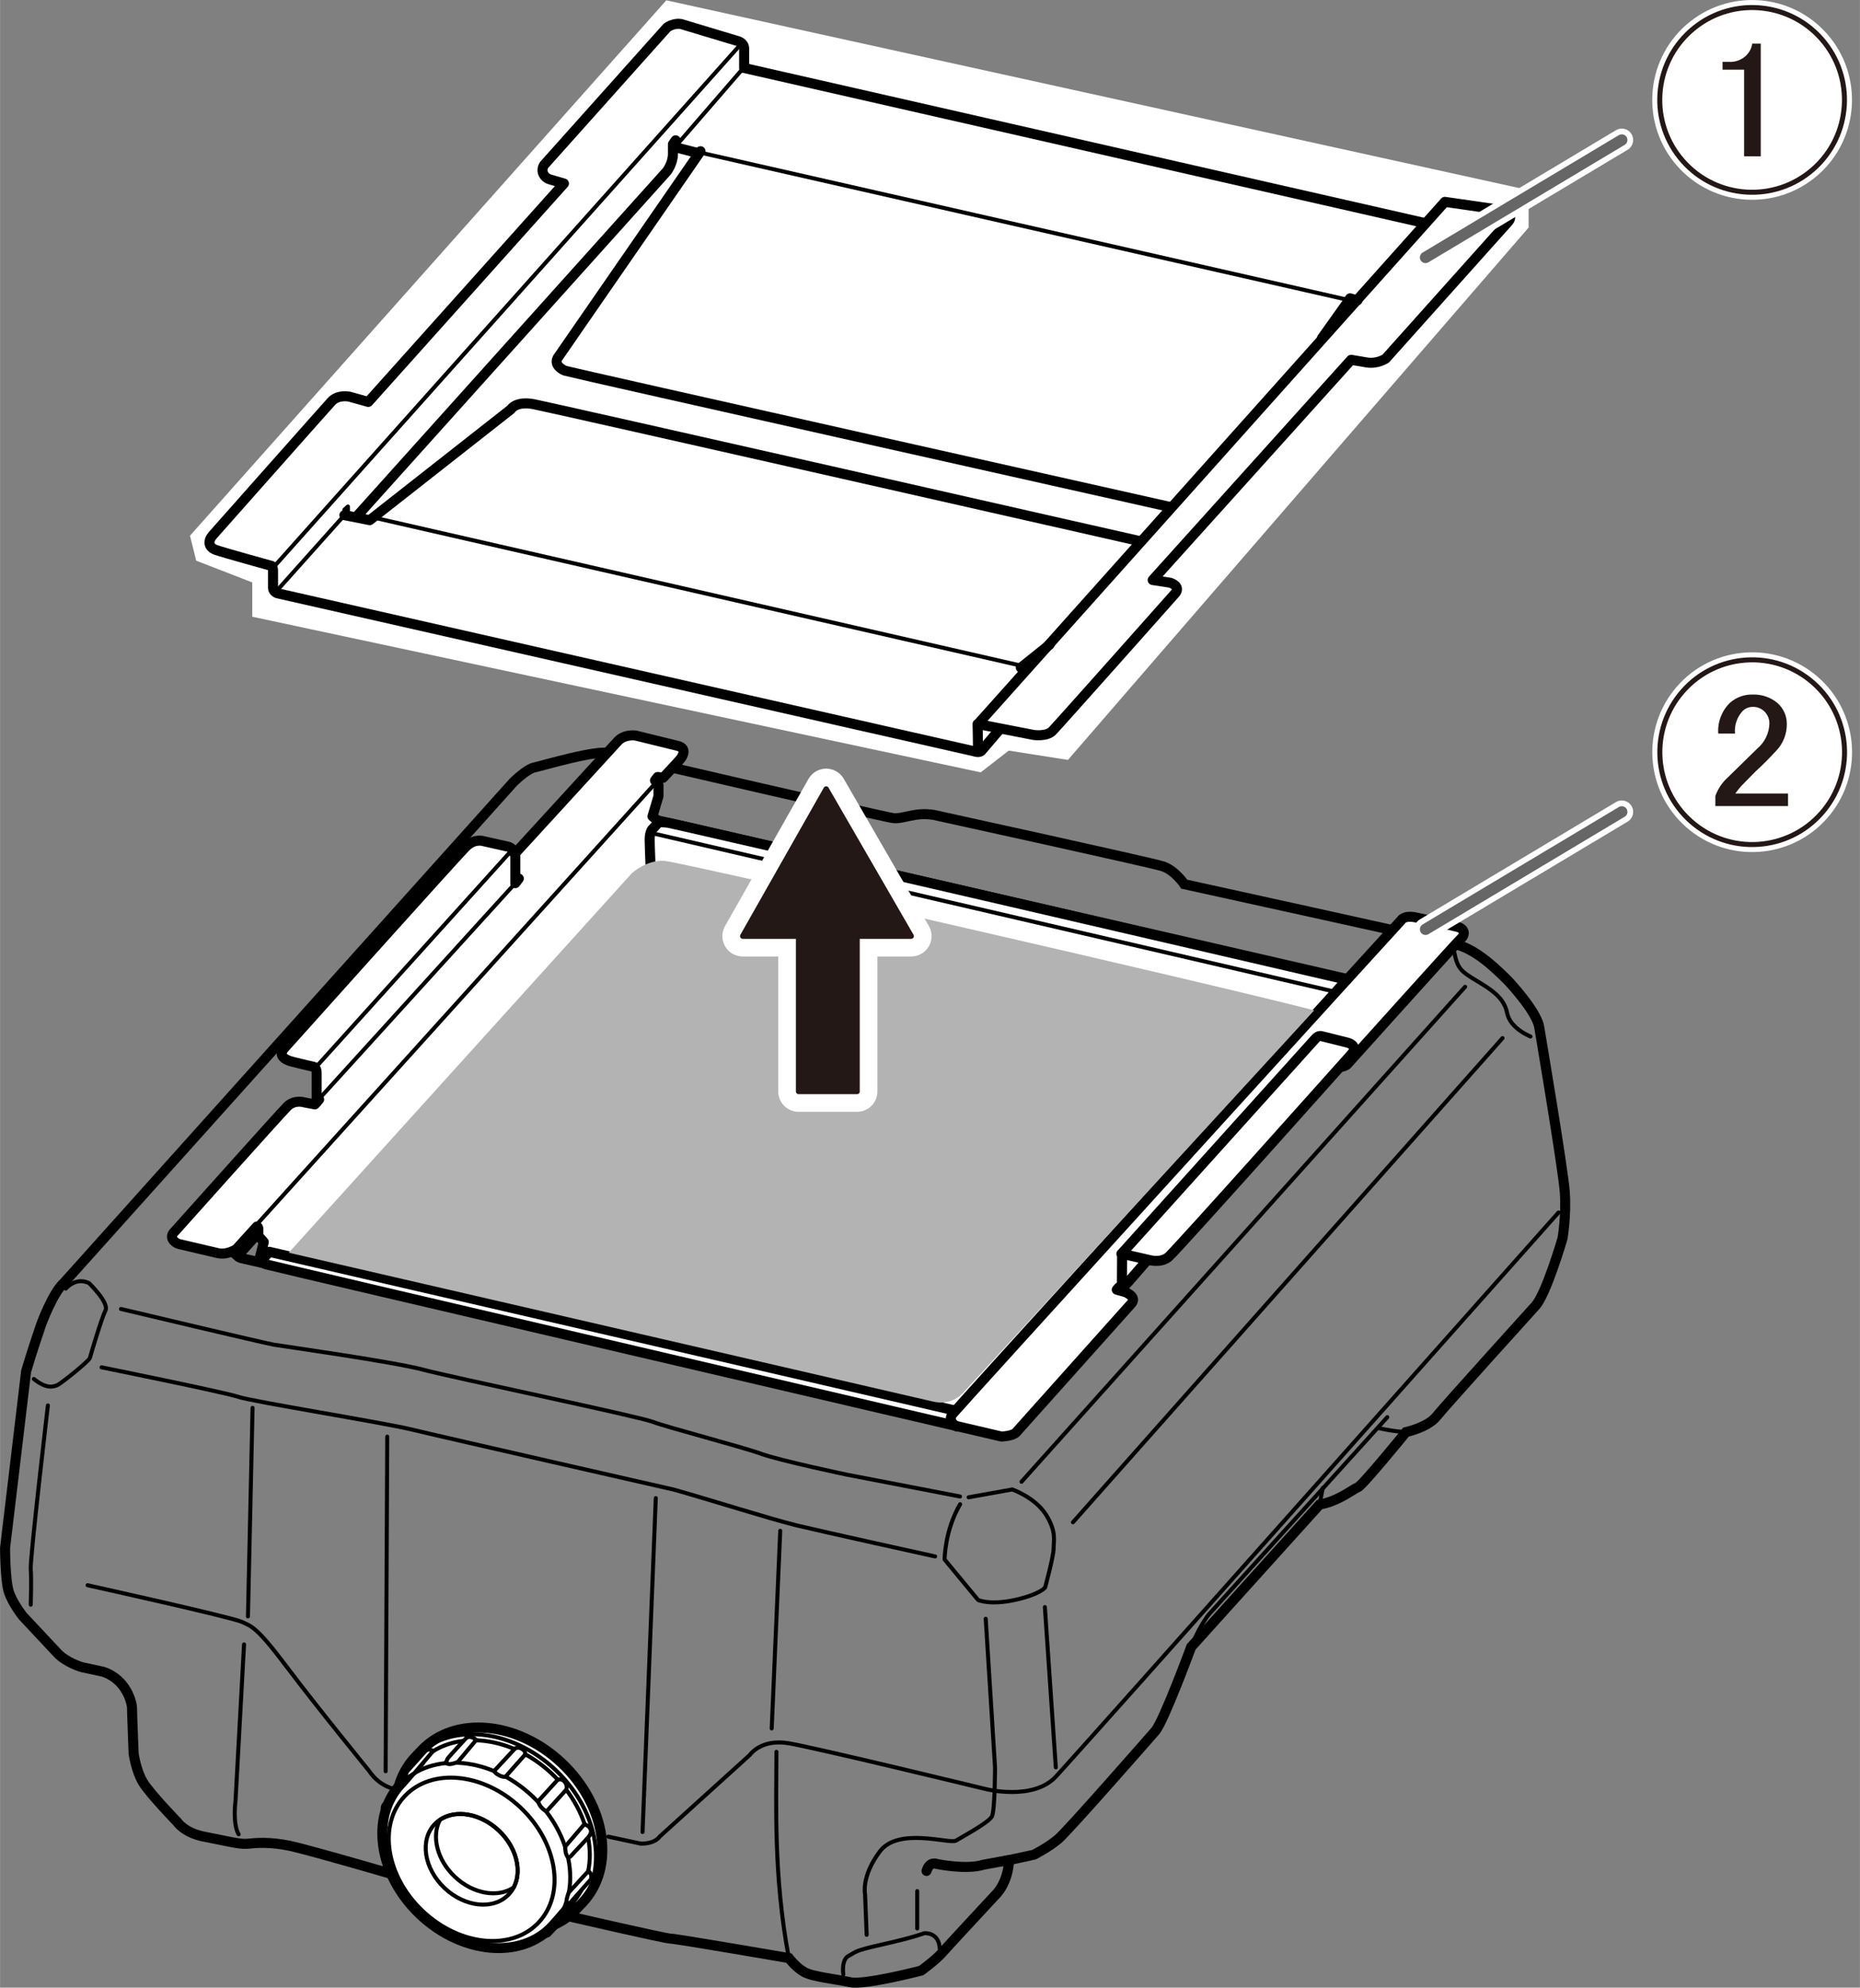 <?xml version="1.0" encoding="UTF-8"?><svg xmlns="http://www.w3.org/2000/svg" width="65.43mm" height="69.92mm" xmlns:xlink="http://www.w3.org/1999/xlink" viewBox="0 0 185.47 198.21"><rect x="0" y="0" width="185.47" height="198.21" fill="#808080" stroke="none"/><defs><clipPath id="clippath"><rect x="163.97" y="64.25" width="21.5" height="21.5" style="fill:none; stroke-width:0px;"/></clipPath></defs><g id="_レイヤー_1"><path d="M24.09,125.47l70.42,16.07c.87.2,1.77-.09,2.37-.75l37.84-41.86c.51-.57.23-1.47-.52-1.64l-70.71-16.27c-.87-.2-1.79.09-2.38.76l-37.54,42.05c-.51.57-.22,1.47.52,1.64Z" style="fill:none; stroke:#000; stroke-linecap:round; stroke-miterlimit:10; stroke-width:.4px;"/><path d="M94.51,141.54c.87.2,1.77-.09,2.37-.75l37.73-41.74c-.11-.09-.25-.17-.41-.21l-70.71-16.27c-.87-.2-1.79.09-2.38.76l-37.43,41.93c.11.1.25.17.41.21l70.42,16.07Z" style="fill:none; stroke:#000; stroke-linecap:round; stroke-miterlimit:10;"/><path d="M42.62,180.34c2.03-2.15,5.93-1.77,8.72.86,2.78,2.63,3.39,6.5,1.36,8.65" style="fill:none; stroke:#000; stroke-linecap:round; stroke-miterlimit:10;"/><path d="M52.7,189.85c-2.03,2.15-5.93,1.77-8.72-.86s-3.39-6.5-1.36-8.65" style="fill:none; stroke:#000; stroke-linecap:round; stroke-miterlimit:10; stroke-width:.4px;"/><path d="M54.03,191.11c-2.57,2.72-7.51,2.24-11.03-1.08-3.52-3.32-4.29-8.22-1.72-10.94" style="fill:none; stroke:#000; stroke-linecap:round; stroke-miterlimit:10;"/><path d="M41.29,179.08c2.57-2.72,7.51-2.24,11.03,1.08,3.52,3.32,4.29,8.22,1.72,10.94" style="fill:none; stroke:#000; stroke-linecap:round; stroke-miterlimit:10; stroke-width:.4px;"/><path d="M55.92,182.5c-.54-1.23-1.38-2.42-2.48-3.46-3.5-3.31-8.41-3.8-10.99-1.12l-.89.85" style="fill:none; stroke:#000; stroke-linecap:round; stroke-miterlimit:10; stroke-width:.4px;"/><line x1="58.52" y1="182.69" x2="56.96" y2="184.63" style="fill:none; stroke:#000; stroke-linecap:round; stroke-miterlimit:10; stroke-width:.4px;"/><path d="M40.35,180.43c0-1.28.43-2.1.93-2.76s2.95-2.79,2.95-2.79c2.29-1.75,10.17-2.29,14.28,6.02v1.79" style="fill:none; stroke:#000; stroke-linecap:round; stroke-miterlimit:10;"/><path d="M41.64,177.25c3.65-3.38,11.68-2.72,15.52,5.16l.12,1.24" style="fill:none; stroke:#000; stroke-linecap:round; stroke-miterlimit:10; stroke-width:.4px;"/><path d="M42.53,176.36c3.65-3.38,11.68-2.72,15.52,5.16l.12,1.24" style="fill:none; stroke:#000; stroke-linecap:round; stroke-miterlimit:10; stroke-width:.4px;"/><path d="M57.93,185.83s.31,1.32.04,2.1-1.28,2.06-2.37,3.03-2.33,1.98-4.93,1.9" style="fill:none; stroke:#000; stroke-linecap:round; stroke-miterlimit:10;"/><path d="M54.52,190.6c1.05-1.09,1.75-2.95,1.75-2.95l1.67-1.82" style="fill:none; stroke:#000; stroke-linecap:round; stroke-miterlimit:10; stroke-width:.4px;"/><path d="M46.6,174.03c4.31-1.8,8.76.62,11.06,4.11,1.86,2.82,2.28,6.4.43,8.54" style="fill:none; stroke:#000; stroke-linecap:round; stroke-miterlimit:10; stroke-width:.4px;"/><path d="M55.92,190.91s10.4,2.41,10.94,2.41,11.8,1.94,11.8,1.94c0,0,.7.93,1.55,1.4s3.18.7,4.58,1.01,7.06-1.16,7.06-1.16c0,0,1.4-1.01,2.02-1.71s5.59-6.05,5.59-6.05c1.16-1.4,1.16-3.26,1.16-3.26l2.48-.54s1.4-.7,2.41-1.55,9.7-10.79,9.7-10.79c.85-1.01,3.57-8.38,3.57-8.38l12.81-14.2c1.86-.31,3.34-1.55,3.8-1.71s4.81-5.51,4.81-5.51c0,0,2.17-.47,3.03-1.55s9.86-11.02,9.86-11.02c1.09-1.16,2.72-6.75,2.72-6.75,0,0,.39-2.25.23-4.58s-2.56-16.53-2.56-16.53c-.31-1.63-3.1-4.58-3.1-4.58-1.55-1.55-3.34-3.18-5.28-3.65s-27.01-5.98-27.01-5.98c0,0-.93-1.4-2.17-1.79s-22.82-5.12-22.82-5.12c-1.94-.31-3.03.47-4.11.31s-28.1-6.44-28.1-6.44c-1.16-.47-6.83,1.24-7.61,1.4s-2.1,1.47-2.1,1.47L6.4,127.89c-1.16,1.01-2.33,4.27-2.33,4.27,0,0-.93,2.72-1.47,4.58l-2.1,17.62s0,3.26.39,4.42,1.4,2.41,1.4,2.41l3.42,3.65c.85.93,2.41,1.4,2.41,1.4l2.17.47c2.33.78,2.87,3.1,2.87,3.65s.16,4.5.16,4.5c0,0,.23,1.71.93,2.87s3.42,3.96,3.42,3.96c0,0,.7,1.09,2.72,1.47s3.49.78,4.27.7,2.25-.23,4.35.23,11.95,3.34,11.95,3.34" style="fill:none; stroke:#000; stroke-linecap:round; stroke-miterlimit:10;"/><path d="M3.37,137.51c1.24,1.01,1.94.78,2.33.62s3.18-2.41,3.26-2.72,1.16-3.96,1.55-4.73-1.63-2.72-1.63-2.72c0,0-1.16-.7-2.33.54" style="fill:none; stroke:#000; stroke-linecap:round; stroke-miterlimit:10; stroke-width:.4px;"/><path d="M4.77,140.15s-1.79,15.29-1.71,16.3,0,3.57,0,3.57" style="fill:none; stroke:#000; stroke-linecap:round; stroke-miterlimit:10; stroke-width:.4px;"/><path d="M12.06,130.53s14.36,3.42,15.29,3.57,11.95,1.71,14.82,2.48,21.5,4.66,22.9,5.2,8.85,2.48,10.79,3.18,8.62,2.1,8.62,2.1l11.25,2.17" style="fill:none; stroke:#000; stroke-linecap:round; stroke-miterlimit:10; stroke-width:.4px;"/><path d="M96.59,149.31l4.35-.78s2.25.78,3.34,2.48c1.09,1.71.78,2.64.78,3.42s-.85,3.88-.85,3.88c0,0-.54.7-3.03,1.24s-3.65,0-3.65,0l-3.34-4.04s0-2.87,1.55-5.51" style="fill:none; stroke:#000; stroke-linecap:round; stroke-miterlimit:10; stroke-width:.4px;"/><path d="M10.12,136.35s12.26,2.48,13.66,2.95,14.44,2.56,17.31,3.26,26.08,5.98,26.08,5.98c3.34.93,9.7,2.95,12.26,3.57s13.82,3.1,13.82,3.1" style="fill:none; stroke:#000; stroke-linecap:round; stroke-miterlimit:10; stroke-width:.4px;"/><path d="M8.73,158.08s14.36,3.18,15.37,3.65,1.47.47,4.5,4.5,8.23,10.4,8.23,10.4c0,0,1.01,1.71,3.1,1.86" style="fill:none; stroke:#000; stroke-linecap:round; stroke-miterlimit:10; stroke-width:.4px;"/><path d="M24.33,163.98l-.85,15.6s-.31,2.25.31,3.34" style="fill:none; stroke:#000; stroke-linecap:round; stroke-miterlimit:10; stroke-width:.4px;"/><line x1="24.72" y1="161.19" x2="25.18" y2="140.39" style="fill:none; stroke:#000; stroke-linecap:round; stroke-miterlimit:10; stroke-width:.4px;"/><line x1="38.61" y1="143.26" x2="38.45" y2="176.63" style="fill:none; stroke:#000; stroke-linecap:round; stroke-miterlimit:10; stroke-width:.4px;"/><line x1="65.39" y1="149.39" x2="64.07" y2="182.69" style="fill:none; stroke:#000; stroke-linecap:round; stroke-miterlimit:10; stroke-width:.4px;"/><path d="M60.65,183.15l3.26.7c1.47,0,1.86-.7,1.86-.7l9-8.15s1.09-1.63,3.88-1.16c2.79.47,19.71,4.58,19.71,4.58,0,0,4.66,1.16,6.91-1.24s50.14-56.27,50.14-56.27" style="fill:none; stroke:#000; stroke-linecap:round; stroke-miterlimit:10; stroke-width:.4px;"/><path d="M137.41,142.4s1.71.39,2.79.39" style="fill:none; stroke:#000; stroke-linecap:round; stroke-miterlimit:10; stroke-width:.4px;"/><path d="M138.34,141.32l-17.77,19.64c-1.01,1.24-1.79,3.26-1.79,3.26" style="fill:none; stroke:#000; stroke-linecap:round; stroke-miterlimit:10; stroke-width:.4px;"/><line x1="131.59" y1="150.01" x2="131.9" y2="148.38" style="fill:none; stroke:#000; stroke-linecap:round; stroke-miterlimit:10; stroke-width:.4px;"/><path d="M100.62,185.48l-2.56.47c-1.71.54-4.66-.08-4.66-.08,0,0-.7-.31-1.01.7" style="fill:none; stroke:#000; stroke-linecap:round; stroke-miterlimit:10;"/><line x1="91.46" y1="188.58" x2="91.46" y2="192.31" style="fill:none; stroke:#000; stroke-linecap:round; stroke-miterlimit:10; stroke-width:.4px;"/><path d="M84.09,196.89s-.23-1.47.54-1.86.39-.47,3.49-1.16c3.1-.7,4.04-1.09,4.04-1.09,0,0,1.47-.16,1.55,1.55" style="fill:none; stroke:#000; stroke-linecap:round; stroke-miterlimit:10; stroke-width:.4px;"/><path d="M98.29,161.42l.93,14.82s0,4.27-.31,4.89-2.95,2.02-3.57,2.41-5.74-1.4-7.61,1.09-1.47,4.27-1.47,4.27l.16,4.04" style="fill:none; stroke:#000; stroke-linecap:round; stroke-miterlimit:10; stroke-width:.4px;"/><line x1="104.19" y1="160.26" x2="105.28" y2="176.24" style="fill:none; stroke:#000; stroke-linecap:round; stroke-miterlimit:10; stroke-width:.4px;"/><path d="M77.42,174.69c0,5.2-.31,12.34,1.24,20.57" style="fill:none; stroke:#000; stroke-linecap:round; stroke-miterlimit:10; stroke-width:.4px;"/><line x1="77.8" y1="152.65" x2="76.95" y2="172.36" style="fill:none; stroke:#000; stroke-linecap:round; stroke-miterlimit:10; stroke-width:.4px;"/><line x1="101.86" y1="147.76" x2="146.1" y2="98.4" style="fill:none; stroke:#000; stroke-linecap:round; stroke-miterlimit:10; stroke-width:.4px;"/><path d="M145.02,94.98c.31,1.55.62,1.86,2.17,2.79s2.79,1.71,3.1,3.26,2.33,2.33,2.33,2.33" style="fill:none; stroke:#000; stroke-linecap:round; stroke-miterlimit:10; stroke-width:.4px;"/><line x1="149.83" y1="103.52" x2="106.99" y2="151.8" style="fill:none; stroke:#000; stroke-linecap:round; stroke-miterlimit:10; stroke-width:.4px;"/><path d="M55.14,90.4s-.16,5.12,0,7.22" style="fill:none; stroke:#000; stroke-linecap:round; stroke-miterlimit:10; stroke-width:.4px;"/><path d="M56.54,100.8s1.47,1.4,2.17,2.56,1.16,2.02,1.16,2.02" style="fill:none; stroke:#000; stroke-linecap:round; stroke-miterlimit:10; stroke-width:.4px;"/><path d="M54.52,101.42c-.78,2.79-.7,4.42-.54,5.12s2.56,1.01,5.36-.23" style="fill:none; stroke:#000; stroke-linecap:round; stroke-miterlimit:10; stroke-width:.4px;"/><path d="M61.19,106.16c2.85,1.09,3.57,1.97,3.57,1.97" style="fill:none; stroke:#000; stroke-linecap:round; stroke-miterlimit:10; stroke-width:.4px;"/><line x1="53.43" y1="107.32" x2="43.89" y2="118.34" style="fill:none; stroke:#000; stroke-linecap:round; stroke-miterlimit:10; stroke-width:.4px;"/><path d="M39.54,115.16c.62,2.17,2.02,2.56,2.02,2.56l6.13,1.63s1.16.47,2.72,1.4,2.41,1.01,3.65,4.5" style="fill:none; stroke:#000; stroke-linecap:round; stroke-miterlimit:10; stroke-width:.4px;"/><path d="M54.05,121.84l1.63-1.79s.39-1.09.85-1.94,7.99-8.23,7.99-8.23" style="fill:none; stroke:#000; stroke-linecap:round; stroke-miterlimit:10; stroke-width:.4px;"/><line x1="48.54" y1="121.14" x2="41.56" y2="129.29" style="fill:none; stroke:#000; stroke-linecap:round; stroke-miterlimit:10; stroke-width:.4px;"/><path d="M39,116.09s-1.4-.16-2.41.85-8.3,9.31-8.3,9.31" style="fill:none; stroke:#000; stroke-linecap:round; stroke-miterlimit:10; stroke-width:.4px;"/><path d="M53.79,132.13s7.09-7.76,7.55-8.28,1.45-.31,1.45-.31l.72-.83,1.86-20.44s.18-.69.41-.98c.21-.26.67-.83.67-.83l1.4-.21,54.43,12.37" style="fill:none; stroke:#000; stroke-linecap:round; stroke-miterlimit:10;"/><polyline points="85.41 136.54 86.86 135.76 88 135.91 93.59 129.6 95.34 111.85 70.87 106.21 69.63 118.01" style="fill:none; stroke:#000; stroke-linecap:round; stroke-miterlimit:10;"/><line x1="93.59" y1="129.6" x2="96.79" y2="130.37" style="fill:none; stroke:#000; stroke-linecap:round; stroke-miterlimit:10; stroke-width:.4px;"/><line x1="65.9" y1="101.76" x2="120.8" y2="114.28" style="fill:none; stroke:#000; stroke-linecap:round; stroke-miterlimit:10; stroke-width:.4px;"/><polyline points="101.61 124.84 102.85 113.4 118.32 116.92" style="fill:none; stroke:#000; stroke-linecap:round; stroke-miterlimit:10;"/><path d="M88.26,140.1l18.52-20.8c1.97-2.12,4.86-3.47,10.5-1.4" style="fill:none; stroke:#000; stroke-linecap:round; stroke-miterlimit:10;"/><path d="M105.54,120.75c.93-1.29,5.64-2.74,9.88-.31" style="fill:none; stroke:#000; stroke-linecap:round; stroke-miterlimit:10; stroke-width:.4px;"/><line x1="106.73" y1="119.97" x2="88.82" y2="140.15" style="fill:none; stroke:#000; stroke-linecap:round; stroke-miterlimit:10; stroke-width:.4px;"/><line x1="107.97" y1="119.51" x2="89.39" y2="140.26" style="fill:none; stroke:#000; stroke-linecap:round; stroke-miterlimit:10; stroke-width:.4px;"/><line x1="109.16" y1="119.2" x2="90.07" y2="140.52" style="fill:none; stroke:#000; stroke-linecap:round; stroke-miterlimit:10; stroke-width:.4px;"/><line x1="110.35" y1="119.25" x2="91.05" y2="140.77" style="fill:none; stroke:#000; stroke-linecap:round; stroke-miterlimit:10; stroke-width:.4px;"/><line x1="111.49" y1="119.25" x2="92.08" y2="140.98" style="fill:none; stroke:#000; stroke-linecap:round; stroke-miterlimit:10; stroke-width:.4px;"/><line x1="112.63" y1="119.46" x2="93.07" y2="141.14" style="fill:none; stroke:#000; stroke-linecap:round; stroke-miterlimit:10; stroke-width:.4px;"/><line x1="114.08" y1="119.87" x2="94.51" y2="141.54" style="fill:none; stroke:#000; stroke-linecap:round; stroke-miterlimit:10; stroke-width:.4px;"/><line x1="95.55" y1="141.5" x2="114.95" y2="120.18" style="fill:none; stroke:#000; stroke-linecap:round; stroke-miterlimit:10; stroke-width:.4px;"/><path d="M56.23,132.81l19.09-21.01c4.45-4.04,15.73-2.38,19.04,9.21" style="fill:none; stroke:#000; stroke-linecap:round; stroke-miterlimit:10;"/><path d="M74.08,113.2c2.22-1.81,9.26-2.43,14.07,2.64s5.28,11.85,3.21,14.18" style="fill:none; stroke:#000; stroke-linecap:round; stroke-miterlimit:10; stroke-width:.4px;"/><line x1="93.79" y1="127.37" x2="83.18" y2="138.91" style="fill:none; stroke:#000; stroke-linecap:round; stroke-miterlimit:10;"/><line x1="74.54" y1="112.94" x2="56.8" y2="132.93" style="fill:none; stroke:#000; stroke-linecap:round; stroke-miterlimit:10; stroke-width:.4px;"/><line x1="75.79" y1="112.47" x2="57.35" y2="133.06" style="fill:none; stroke:#000; stroke-linecap:round; stroke-miterlimit:10; stroke-width:.4px;"/><line x1="76.98" y1="112.16" x2="58.11" y2="133.22" style="fill:none; stroke:#000; stroke-linecap:round; stroke-miterlimit:10; stroke-width:.4px;"/><line x1="78.39" y1="111.86" x2="59.1" y2="133.48" style="fill:none; stroke:#000; stroke-linecap:round; stroke-miterlimit:10; stroke-width:.4px;"/><line x1="79.67" y1="111.94" x2="60.14" y2="133.67" style="fill:none; stroke:#000; stroke-linecap:round; stroke-miterlimit:10; stroke-width:.4px;"/><line x1="80.83" y1="111.98" x2="61.07" y2="133.9" style="fill:none; stroke:#000; stroke-linecap:round; stroke-miterlimit:10; stroke-width:.4px;"/><line x1="82.27" y1="112.33" x2="62.55" y2="134.25" style="fill:none; stroke:#000; stroke-linecap:round; stroke-miterlimit:10; stroke-width:.4px;"/><line x1="83.51" y1="112.76" x2="63.99" y2="134.57" style="fill:none; stroke:#000; stroke-linecap:round; stroke-miterlimit:10; stroke-width:.4px;"/><line x1="84.71" y1="113.3" x2="65.5" y2="134.91" style="fill:none; stroke:#000; stroke-linecap:round; stroke-miterlimit:10; stroke-width:.4px;"/><line x1="85.99" y1="114" x2="67.02" y2="135.19" style="fill:none; stroke:#000; stroke-linecap:round; stroke-miterlimit:10; stroke-width:.4px;"/><line x1="87.12" y1="114.81" x2="68.49" y2="135.57" style="fill:none; stroke:#000; stroke-linecap:round; stroke-miterlimit:10; stroke-width:.4px;"/><line x1="88.15" y1="115.83" x2="70" y2="135.88" style="fill:none; stroke:#000; stroke-linecap:round; stroke-miterlimit:10; stroke-width:.4px;"/><line x1="88.98" y1="116.87" x2="71.52" y2="136.23" style="fill:none; stroke:#000; stroke-linecap:round; stroke-miterlimit:10; stroke-width:.4px;"/><line x1="89.83" y1="117.99" x2="73.15" y2="136.66" style="fill:none; stroke:#000; stroke-linecap:round; stroke-miterlimit:10; stroke-width:.4px;"/><line x1="90.61" y1="119.2" x2="74.74" y2="136.93" style="fill:none; stroke:#000; stroke-linecap:round; stroke-miterlimit:10; stroke-width:.4px;"/><line x1="91.19" y1="120.52" x2="76.1" y2="137.24" style="fill:none; stroke:#000; stroke-linecap:round; stroke-miterlimit:10; stroke-width:.4px;"/><line x1="91.66" y1="121.8" x2="77.45" y2="137.59" style="fill:none; stroke:#000; stroke-linecap:round; stroke-miterlimit:10; stroke-width:.4px;"/><line x1="92.08" y1="123" x2="78.62" y2="137.9" style="fill:none; stroke:#000; stroke-linecap:round; stroke-miterlimit:10; stroke-width:.4px;"/><line x1="92.28" y1="124.2" x2="79.78" y2="138.17" style="fill:none; stroke:#000; stroke-linecap:round; stroke-miterlimit:10; stroke-width:.4px;"/><line x1="92.47" y1="125.33" x2="80.87" y2="138.37" style="fill:none; stroke:#000; stroke-linecap:round; stroke-miterlimit:10; stroke-width:.4px;"/><line x1="92.47" y1="126.45" x2="81.65" y2="138.56" style="fill:none; stroke:#000; stroke-linecap:round; stroke-miterlimit:10; stroke-width:.4px;"/><line x1="92.36" y1="127.54" x2="82.46" y2="138.68" style="fill:none; stroke:#000; stroke-linecap:round; stroke-miterlimit:10; stroke-width:.4px;"/><line x1="92.08" y1="128.71" x2="82.85" y2="138.83" style="fill:none; stroke:#000; stroke-linecap:round; stroke-miterlimit:10; stroke-width:.4px;"/><polyline points="72.78 101.4 74.49 99.79 93.69 104.09 94.62 103.11 114.9 107.81 115.32 108.33 115.32 109.06" style="fill:none; stroke:#000; stroke-linecap:round; stroke-miterlimit:10;"/><line x1="113.97" y1="108.85" x2="123.75" y2="110.92" style="fill:none; stroke:#000; stroke-linecap:round; stroke-miterlimit:10;"/><line x1="89.91" y1="89.01" x2="90.69" y2="103.05" style="fill:none; stroke:#000; stroke-linecap:round; stroke-miterlimit:10; stroke-width:.4px;"/><path d="M117.85,95.21s1.09,13.97.93,14.44" style="fill:none; stroke:#000; stroke-linecap:round; stroke-miterlimit:10; stroke-width:.4px;"/><path d="M39.18,178.88l-.93,1.11c-.28.49.18,1.06.18,1.06l.75-2.17Z" style="fill:#fff; stroke:#000; stroke-linecap:round; stroke-miterlimit:10; stroke-width:.4px;"/><path d="M56.02,175.82c-4.44-4.19-10.7-4.75-13.99-1.27-.1.1-.51.54-.62.65-3.29,3.49-2.36,9.71,2.07,13.9,4.44,4.19,10.7,4.75,13.99,1.27.1-.1.51-.54.62-.65,3.29-3.49,2.36-9.71-2.07-13.9Z" style="fill:#fff; stroke:#000; stroke-linecap:round; stroke-miterlimit:10;"/><ellipse cx="49.43" cy="182.79" rx="8.69" ry="11.05" transform="translate(-117.43 93.28) rotate(-46.65)" style="fill:none; stroke:#000; stroke-linecap:round; stroke-miterlimit:10; stroke-width:.4px;"/><path d="M56.96,189.9c3.09-3.27,2.22-9.1-1.94-13.03-4.16-3.92-10.03-4.46-13.12-1.19" style="fill:#fff; stroke:#000; stroke-linecap:round; stroke-miterlimit:10; stroke-width:.4px;"/><path d="M41.91,175.69c-.41.43-1.65,1.91-1.94,2.21-3.09,3.27-2.22,9.1,1.94,13.03,4.16,3.92,10.03,4.46,13.12,1.19.41-.43,1.65-1.91,1.94-2.21" style="fill:#fff; stroke:#000; stroke-linecap:round; stroke-miterlimit:10;"/><ellipse cx="47.04" cy="185.4" rx="3.94" ry="5.09" transform="translate(-120.08 92.35) rotate(-46.65)" style="fill:none; stroke:#000; stroke-linecap:round; stroke-miterlimit:10; stroke-width:.4px;"/><ellipse cx="47.04" cy="185.4" rx="7.1" ry="9.18" transform="translate(-120.08 92.35) rotate(-46.65)" style="fill:none; stroke:#000; stroke-linecap:round; stroke-miterlimit:10; stroke-width:.4px;"/><ellipse cx="47.49" cy="185.01" rx="8.14" ry="10.35" transform="translate(-119.65 92.56) rotate(-46.65)" style="fill:none; stroke:#000; stroke-linecap:round; stroke-miterlimit:10; stroke-width:.4px;"/><path d="M43.86,181.48c-.85,1.63-.29,3.99,1.49,5.67,1.83,1.73,4.31,2.13,5.88,1.06.85-1.63.29-3.99-1.49-5.67-1.83-1.73-4.31-2.13-5.88-1.06Z" style="fill:none; stroke:#000; stroke-linecap:round; stroke-miterlimit:10; stroke-width:.4px;"/><path d="M40.45,177.41c-.08-.44.18-.8.18-.8l1.81-2.02c.26-.18.57-.16.72.05l-1.84,2.17-.88.6Z" style="fill:#fff; stroke:#000; stroke-linecap:round; stroke-miterlimit:10; stroke-width:.4px;"/><path d="M44.51,175.78s0-.26.18-.49,1.79-1.97,1.79-1.97c.44-.34,1.01.18,1.01.18l-1.84,2.2s-.39.18-.75.21-.39-.13-.39-.13Z" style="fill:#fff; stroke:#000; stroke-linecap:round; stroke-miterlimit:10; stroke-width:.4px;"/><path d="M49.29,176.58l2.02-2.17s.23-.28.7-.03.34.6.34.6l-1.91,2.15c-.23.23-1.19-.31-1.14-.54Z" style="fill:#fff; stroke:#000; stroke-linecap:round; stroke-miterlimit:10; stroke-width:.4px;"/><path d="M53.67,179.61l1.91-2.1s.39-.23.72.16.16.8.16.8l-1.97,2.17s-.7-.36-.83-1.03Z" style="fill:#fff; stroke:#000; stroke-linecap:round; stroke-miterlimit:10; stroke-width:.4px;"/><path d="M56.38,184.11l1.89-2.2c.72.26.83.78.41,1.27s-1.55,1.66-1.71,1.86-.34.16-.34.16c0,0-.31-.26-.26-1.09Z" style="fill:#fff; stroke:#000; stroke-linecap:round; stroke-miterlimit:10; stroke-width:.4px;"/><path d="M56.74,188.69l1.94-2.12c.44.41.23.85.23.85l-1.84,2.07s-.21.41-.57.28c0,0-.1-.26.23-1.09Z" style="fill:#fff; stroke:#000; stroke-linecap:round; stroke-miterlimit:10; stroke-width:.4px;"/><path d="M56.67,190.27c.18.39-.13.7-.13.7l-1.81,1.97c-.31.21-.65.03-.65.03l.72-.6,1.86-2.1Z" style="fill:#fff; stroke:#000; stroke-linecap:round; stroke-miterlimit:10; stroke-width:.4px;"/><polygon points="70.38 114.9 72.65 115.86 72.65 129.25 70.38 128.29 70.38 114.9" style="fill:#000; stroke:#fff; stroke-linecap:round; stroke-linejoin:round; stroke-width:2px;"/><polygon points="74.91 117.81 71.52 110.49 68.12 114.94 74.91 117.81" style="fill:#000; stroke:#fff; stroke-linecap:round; stroke-linejoin:round; stroke-width:2px;"/><polygon points="70.38 114.9 72.65 115.86 72.65 129.25 70.38 128.29 70.38 114.9" style="fill:#000; stroke-width:0px;"/><polygon points="74.91 117.81 71.52 110.49 68.12 114.94 74.91 117.81" style="fill:#000; stroke-width:0px;"/><g id="_レイヤー_2"><polygon points="19.56 55.91 25.15 58.08 25.15 61.5 97.79 77.02 100.59 74.85 106.49 75.78 152.43 22.69 152.43 18.96 66.44 .03 18.94 53.42 19.56 55.91" style="fill:#fff; stroke-width:0px;"/><path d="M97.33,74.96s.19-.08.19-.39c0-.62-.04-2.37-.04-2.37l5.59,1.09s1.28.19,1.86-.39,12.3-13.78,12.3-13.78c.5-.7-.54-1.01-.54-1.01l-1.75-.27,19.79-21.96,1.59.27c1.05.16,1.86-.39,1.86-.39l12.19-13.62c.62-.66-.19-1.13-.66-1.2s-5.63-.81-5.63-.81l-46.57,52.08" style="fill:none; stroke:#000; stroke-linecap:round; stroke-linejoin:round;"/><path d="M142.15,22.26L74.2,6.78v-1.94c0-.58-.62-.74-.62-.74l-5.55-1.67c-.74-.23-1.51.3-1.51.3l-12.26,13.71c-.41.62,0,1.29.57,1.45s1.4.41,1.4.41l-19.51,21.78-1.86-.52s-1.14-.26-1.81.47-11.85,13.35-11.85,13.35c-.5.58-.43,1.2.35,1.47s5.55,1.59,5.55,1.59c0,0,.12.19.12.43v1.75c0,.39.43.54.43.54l69.62,15.79c.47.16.66-.16.66-.16l1.79-2.1" style="fill:none; stroke:#000; stroke-linecap:round; stroke-linejoin:round;"/><line x1="73.69" y1="4.61" x2="27.51" y2="56.3" style="fill:none; stroke:#000; stroke-linecap:round; stroke-linejoin:round; stroke-width:.4px;"/><polyline points="27.75 58.74 34.34 51.37 34.34 50.82 34.69 50.51 34.69 51.37" style="fill:none; stroke:#000; stroke-linecap:round; stroke-linejoin:round; stroke-width:.4px;"/><path d="M34.34,51.37l2.52.5.35-.27,13.74-10.79s.47-.85,2.29-.5,60.46,13.66,60.46,13.66" style="fill:none; stroke:#000; stroke-linecap:round; stroke-linejoin:round;"/><line x1="37.21" y1="51.6" x2="101.87" y2="66.39" style="fill:none; stroke:#000; stroke-linecap:round; stroke-linejoin:round; stroke-width:.4px;"/><polyline points="104.66 64.29 101.79 66.58 102.33 66.74" style="fill:none; stroke:#000; stroke-linecap:round; stroke-linejoin:round;"/><path d="M35.51,51.56l30.97-34.46s.62-.78.62-1.75v-.97l.27-.39v.7l2.25.58" style="fill:none; stroke:#000; stroke-linecap:round; stroke-linejoin:round;"/><path d="M69.85,15.08l-14.16,20.49c-.54.7.23,1.24.66,1.4s60.31,13.58,60.31,13.58" style="fill:none; stroke:#000; stroke-linecap:round; stroke-linejoin:round;"/><line x1="67.68" y1="14.23" x2="73.93" y2="7.01" style="fill:none; stroke:#000; stroke-linecap:round; stroke-linejoin:round; stroke-width:.4px;"/><line x1="70.28" y1="15.32" x2="134.27" y2="29.87" style="fill:none; stroke:#000; stroke-linecap:round; stroke-linejoin:round; stroke-width:.4px;"/><polyline points="135.36 29.95 134.62 29.75 134.43 30.06 131.83 33.71" style="fill:none; stroke:#000; stroke-linecap:round; stroke-linejoin:round;"/></g></g><g id="_レイヤー_3"><path d="M51.08,84.68s-2.47-.61-3.45-.85c-.6-.24-2.79,2.34-2.79,2.34,0,0-16.05,18.04-16.57,18.42s-.64.9.7,1.23,2.09.27,2.32.57.27.55.26,1.42.05,1.98.05,1.98c0,0-.37.57-1.27.14s-2,.72-2.43,1.19c0,0-10.15,11.23-10.53,11.72s-.15.98.24,1.12,3.84.92,4.34,1.05,1.28-.07,1.75-.58l1.86-2.05s.06.4.13.64.61.86.61.86l-.39,1.57c-.08.33.19.54.62.64s71.98,16.83,72.81,17.05,1.61.13,2.24-.57,10.84-12.17,11.21-12.54.09-.83-.24-1-.74-.41-.74-.41l2.6-3.02c.95.39,1.87-.01,2.21-.37s18.15-20.14,18.15-20.14c0,0,.16.39.84-.37s9.49-10.56,9.99-11.04.39-1.1-.36-1.27-3.8-.84-4.29-.97-1.04.1-1.34.43l-5.31,5.82s-66.7-15.43-67.73-15.66-1.51-.63-1.51-.63l.59-2.02s-.15-1.14-.18-1.44-.05-.49.24-.45l.41.06s1.45-1.55,1.84-2.04.15-.99-.24-1.1-3.64-.97-4.12-1.1-1.46-.02-2.12.71-9.83,10.74-9.83,10.74c0,0-.34.08-.57-.1Z" style="fill:#fff; stroke-width:0px;"/><path d="M51.31,85.15l10.21-11.15c.7-.85,1.87-.65,1.87-.65l4.19,1.03c.93.24.5.97.34,1.21s-1.8,1.97-1.8,1.97l-.54-.08-.27.35s.35.2.35.47v1.09s-.6,2.02-.6,2.02l.66.55s.35.04.86.08,67.73,15.66,67.73,15.66l5.4-5.92s.27-.54,1.44-.3,4.19.95,4.19.95c.78.2.73.82.38,1.13s-11.42,12.62-11.42,12.62c-.47.27-.58.19-.58.19" style="fill:none; stroke:#000; stroke-linecap:round; stroke-linejoin:round; stroke-width:1px;"/><path d="M114.25,125.83s-1.96,2.28-2.11,2.4-.58.15-.58.15l-.2.23.85.24s1.24.47.58,1.17c0,0-11.11,12.42-11.46,12.81s-1.48.42-1.48.42c0,0-72.86-17.01-73.32-17.17s-.43-.24-.31-.55l.63-.7,68.35,15.82" style="fill:none; stroke:#000; stroke-linecap:round; stroke-linejoin:round; stroke-width:1px;"/><path d="M111.87,128.27l.02-2.96c0-.31.23-.23.23-.23l2.45.56s1.16.36,1.95-.3,18.26-20.24,18.26-20.24c.74-.85-.42-1.13-.42-1.13l-2.56-.64s-.31-.12-.62.23-19.36,21.48-19.36,21.48" style="fill:none; stroke:#000; stroke-linecap:round; stroke-linejoin:round; stroke-width:1px;"/><path d="M95.43,142.26s-1.05-.51-.42-1.29,39.3-43.27,39.3-43.27" style="fill:none; stroke:#000; stroke-linecap:round; stroke-linejoin:round; stroke-width:1px;"/><path d="M51.42,87.45l.31.16-.35.46v-2.53c.02-.89-.64-1.09-.64-1.09l-2.49-.56s-.89-.32-1.75.5-18.22,20.2-18.22,20.2c-.55.74.23,1.05.5,1.17s2.52.63,2.52.63c0,0,.27.08.27.62v2.92" style="fill:none; stroke:#000; stroke-linecap:round; stroke-linejoin:round; stroke-width:1px;"/><path d="M31.82,109.63l-.43.5-1.05-.2s-.97-.32-1.71.42-11.22,12.46-11.22,12.46c-.63.58,0,1.14.46,1.25.66.16,3.88.91,3.88.91.93.2,1.83-.42,1.83-.42l2.03-2.24s.16,0,.15.31v.62s.54.62.54.62l-.48,1.9" style="fill:none; stroke:#000; stroke-linecap:round; stroke-linejoin:round; stroke-width:1px;"/><line x1="50.87" y1="84.96" x2="31.63" y2="106.27" style="fill:none; stroke:#000; stroke-linecap:round; stroke-linejoin:round; stroke-width:.4px;"/><line x1="51.38" y1="88.07" x2="31.62" y2="109.8" style="fill:none; stroke:#000; stroke-linecap:round; stroke-linejoin:round; stroke-width:.4px;"/><line x1="65.22" y1="78.24" x2="25.7" y2="122" style="fill:none; stroke:#000; stroke-linecap:round; stroke-linejoin:round; stroke-width:.4px;"/><line x1="30.45" y1="125.71" x2="64.81" y2="87.62" style="fill:none; stroke:#000; stroke-linecap:round; stroke-linejoin:round; stroke-width:.4px;"/><path d="M65.72,81.96l-.73.79s-.21.31-.21.98.14,3.84.14,3.84l-2.03,2.22v-.88s1.88-2.22,1.88-2.22" style="fill:none; stroke:#000; stroke-linecap:round; stroke-linejoin:round; stroke-width:1px;"/><line x1="65.17" y1="87.78" x2="129.59" y2="102.72" style="fill:none; stroke:#000; stroke-linecap:round; stroke-linejoin:round; stroke-width:.4px;"/><line x1="65.35" y1="83.16" x2="133.18" y2="98.91" style="fill:none; stroke:#000; stroke-linecap:round; stroke-linejoin:round; stroke-width:.4px;"/><path d="M93.16,139.79c1.07.23,2.18-.12,2.91-.93l34.98-38.11c-11.41-2.94-63.19-14.78-64.76-14.9-1.82-.15-3.31,1.25-3.31,1.25l-34.19,37.82,64.36,14.87Z" style="fill:#b3b3b3; stroke-width:0px;"/></g><g id="_レイヤー_4"><polygon points="85.46 93.35 85.46 108.84 79.63 108.84 79.63 93.35 74.06 93.35 82.38 78.68 90.86 93.35 85.46 93.35" style="fill:#231815; stroke-width:0px;"/><polygon points="85.46 93.35 85.46 108.84 79.63 108.84 79.63 93.35 74.06 93.35 82.38 78.68 90.86 93.35 85.46 93.35" style="fill:none; stroke:#fff; stroke-linecap:round; stroke-linejoin:round; stroke-width:4.06px;"/><polygon points="85.46 93.35 85.46 108.84 79.63 108.84 79.63 93.35 74.06 93.35 82.38 78.68 90.86 93.35 85.46 93.35" style="fill:#231815; stroke-width:0px;"/><polygon points="85.46 93.35 85.46 108.84 79.63 108.84 79.63 93.35 74.06 93.35 82.38 78.68 90.86 93.35 85.46 93.35" style="fill:none; stroke:#231815; stroke-linecap:round; stroke-linejoin:round; stroke-width:.54px;"/><g style="clip-path:url(#clippath);"><path d="M183.93,75c0,5.09-4.12,9.21-9.21,9.21s-9.21-4.12-9.21-9.21,4.12-9.21,9.21-9.21c5.08.01,9.2,4.13,9.21,9.21" style="fill:#fff; stroke-width:0px;"/><circle cx="174.72" cy="75" r="9.21" transform="translate(3.05 156.74) rotate(-48.69)" style="fill:none; stroke:#fff; stroke-width:1.5px;"/><circle cx="174.72" cy="75" r="9.21" transform="translate(3.05 156.74) rotate(-48.69)" style="fill:none; stroke:#231815; stroke-width:.5px;"/><path d="M171.34,73.15c-.08-1.14.34-2.25,1.15-3.05.61-.55,1.41-.85,2.23-.84.91-.04,1.81.25,2.52.84.59.52.93,1.26.94,2.05.02,1.02-.37,2.01-1.08,2.74-.68.74-1.36,1.42-2.05,2.05l-1.15,1.17c-.32.31-.6.66-.86,1.02h5.26v1.25h-7.25v-1c.25-.7.66-1.32,1.21-1.82l2.97-2.91c.73-.61,1.17-1.5,1.21-2.46.02-.5-.19-.98-.57-1.31-.3-.26-.69-.4-1.08-.39-.37,0-.73.14-1,.39-.57.61-.86,1.44-.78,2.27h-1.66Z" style="fill:#231815; stroke-width:0px;"/></g><line x1="161.72" y1="80.96" x2="142.15" y2="92.67" style="fill:#fff; stroke:#fff; stroke-linecap:round; stroke-width:2.27px;"/><line x1="161.72" y1="80.96" x2="142.15" y2="92.67" style="fill:#fff; stroke:#666; stroke-linecap:round; stroke-width:1.13px;"/><line x1="161.72" y1="13.96" x2="142.15" y2="25.67" style="fill:#fff; stroke:#fff; stroke-linecap:round; stroke-width:2.27px;"/><line x1="161.72" y1="13.96" x2="142.15" y2="25.67" style="fill:#fff; stroke:#666; stroke-linecap:round; stroke-width:1.13px;"/><path d="M183.93,9.96c0,5.09-4.12,9.21-9.21,9.21s-9.21-4.12-9.21-9.21,4.12-9.21,9.21-9.21c5.08.01,9.2,4.13,9.21,9.21" style="fill:#fff; stroke-width:0px;"/><circle cx="174.72" cy="9.96" r="9.21" transform="translate(37.09 118.06) rotate(-41.41)" style="fill:none; stroke:#fff; stroke-width:1.5px;"/><circle cx="174.72" cy="9.96" r="9.21" transform="translate(37.09 118.06) rotate(-41.41)" style="fill:none; stroke:#231815; stroke-width:.5px;"/><path d="M174.72,4.35h.86v11.24h-1.66V6.95h-2.15v-.78h.66c.57.03,1.14-.16,1.58-.53.39-.33.65-.79.72-1.29" style="fill:#231815; stroke-width:0px;"/></g></svg>